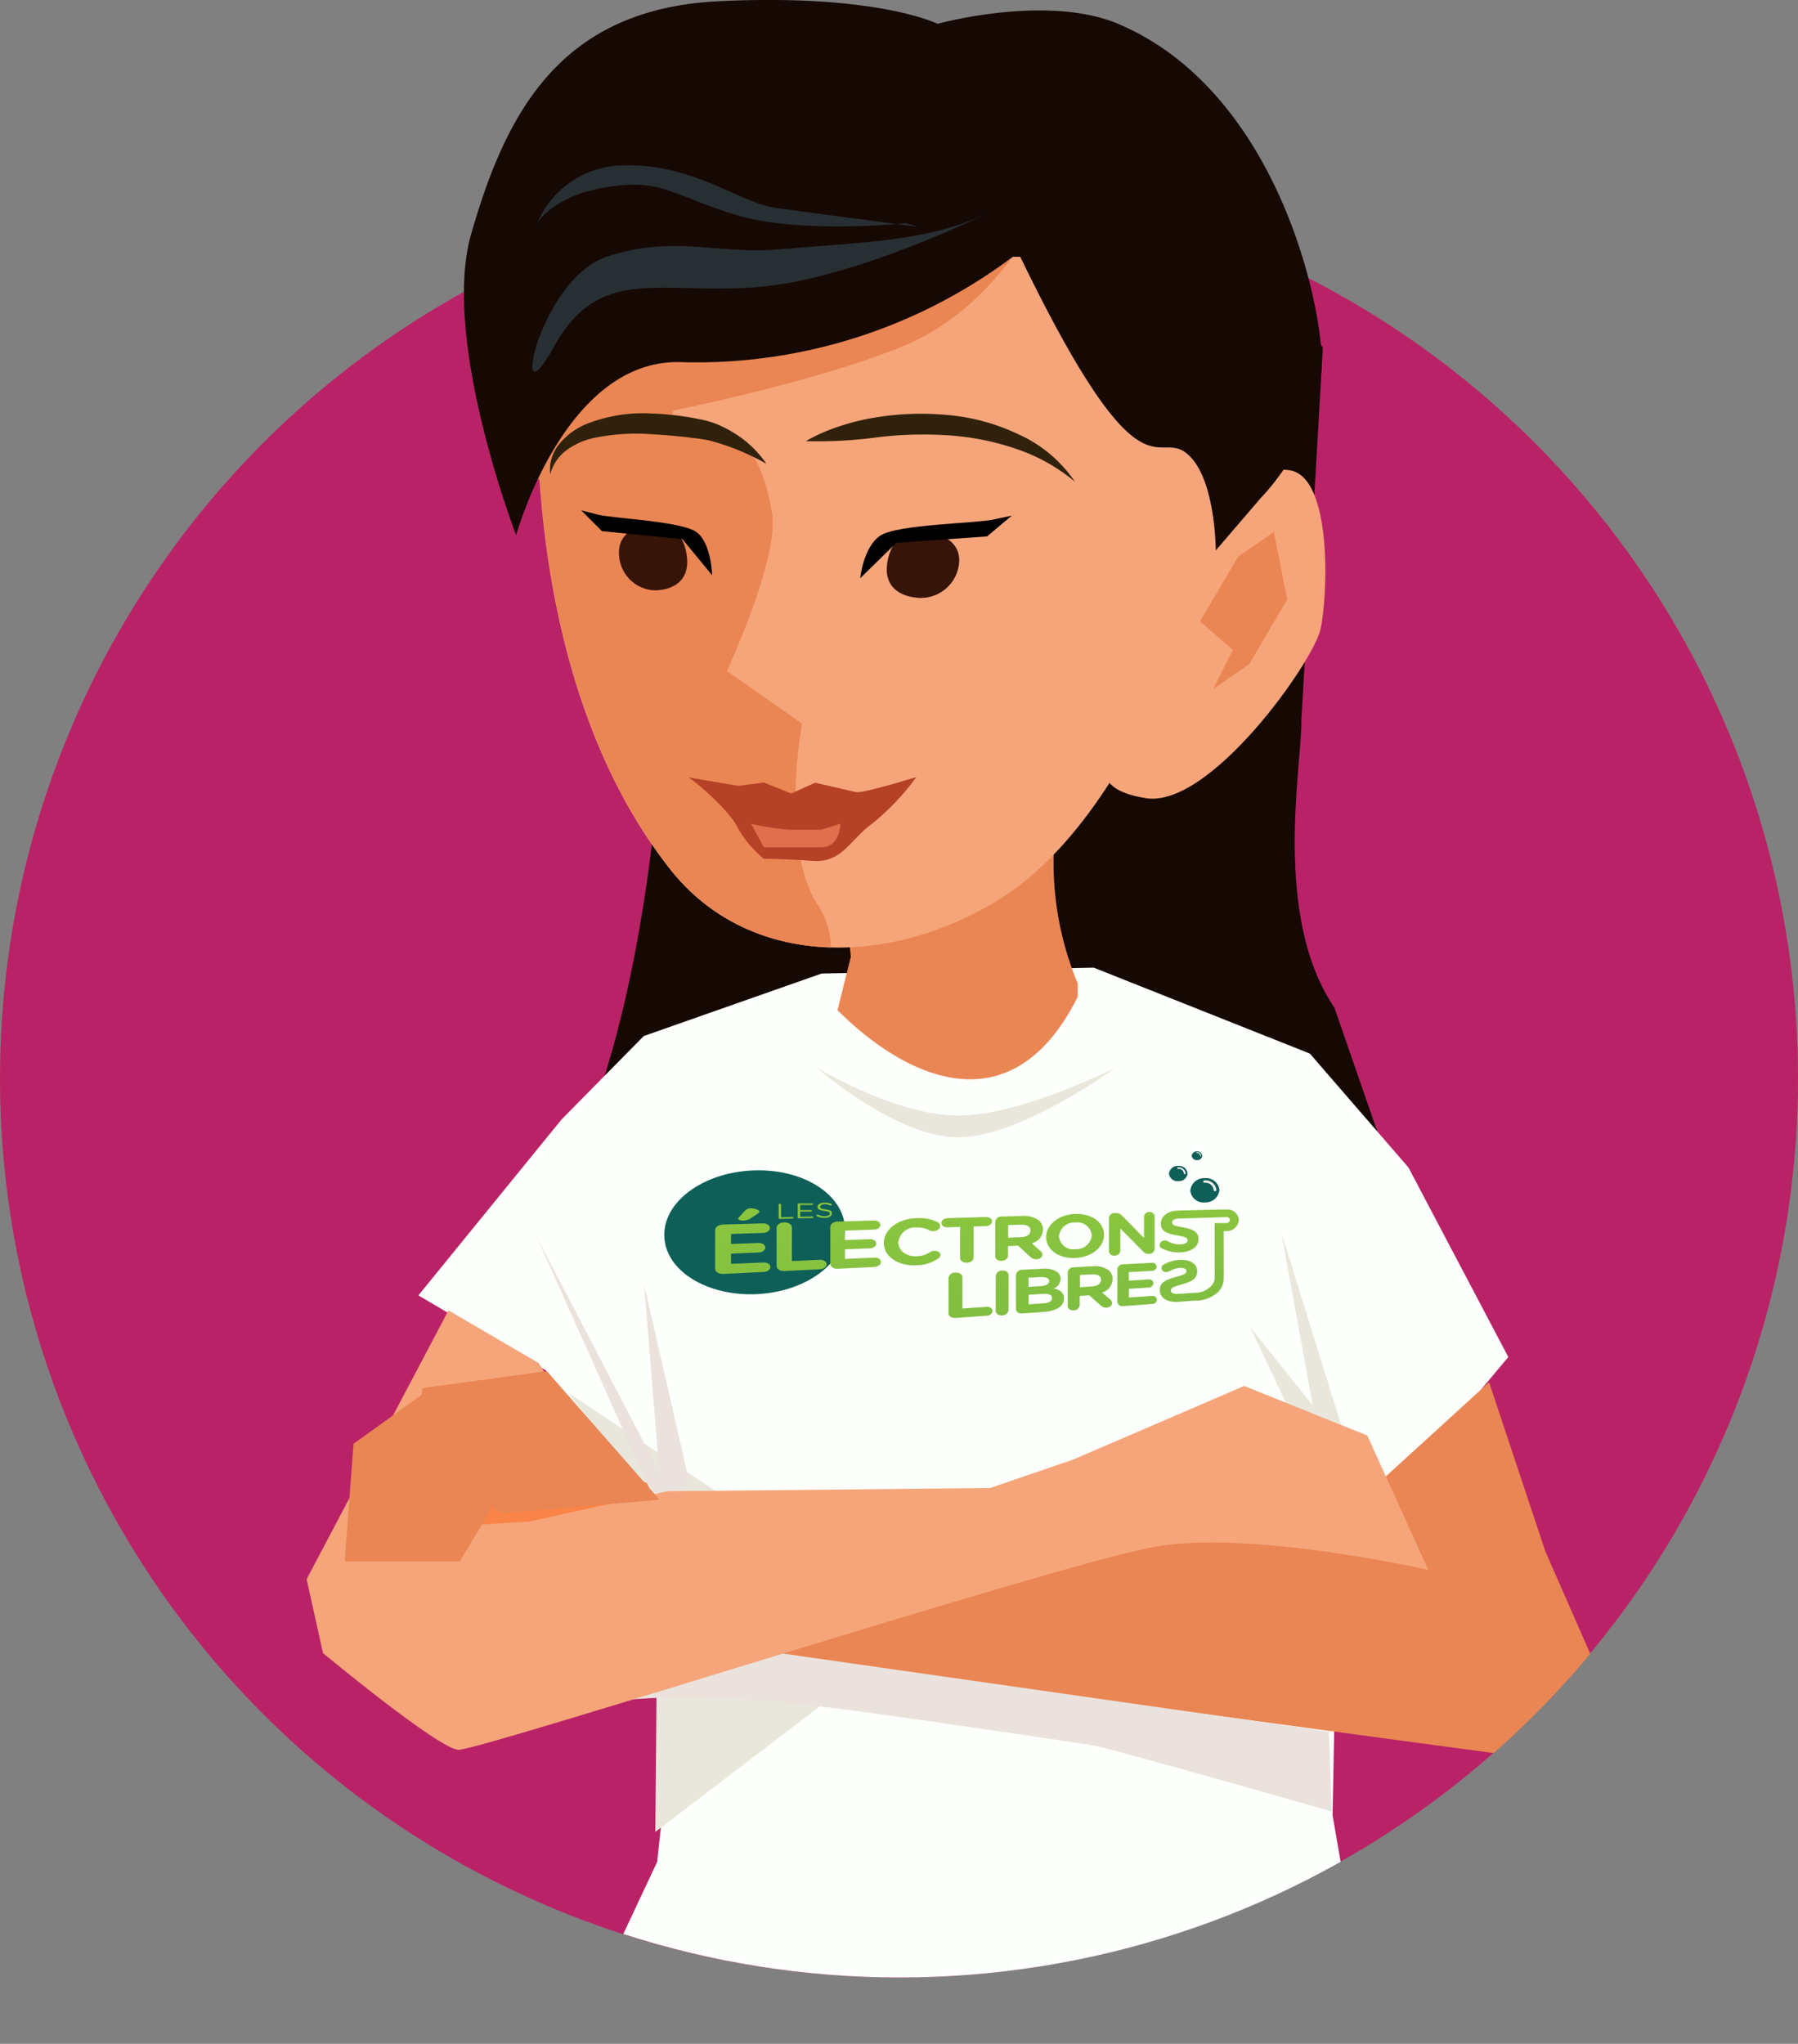 <svg xmlns="http://www.w3.org/2000/svg" xmlns:xlink="http://www.w3.org/1999/xlink" viewBox="0 0 259.06 294.47"><rect x="0" y="0" width="259.06" height="294.47" fill="#808080" stroke="none"/><defs><style>.cls-1{fill:none;}.cls-2{fill:#ba2267;}.cls-3{clip-path:url(#clip-path);}.cls-4{fill:#160803;}.cls-5{fill:#fcfffb;}.cls-6{fill:#ea8654;}.cls-7{fill:#0e5f58;}.cls-8{fill:url(#linear-gradient);}.cls-9{fill:url(#linear-gradient-2);}.cls-10{fill:url(#linear-gradient-3);}.cls-11{fill:url(#linear-gradient-4);}.cls-12{fill:url(#linear-gradient-5);}.cls-13{fill:url(#linear-gradient-6);}.cls-14{fill:url(#linear-gradient-7);}.cls-15{fill:url(#linear-gradient-8);}.cls-16{fill:url(#linear-gradient-9);}.cls-17{fill:url(#linear-gradient-10);}.cls-18{fill:url(#linear-gradient-11);}.cls-19{fill:url(#linear-gradient-12);}.cls-20{fill:url(#linear-gradient-13);}.cls-21{fill:url(#linear-gradient-14);}.cls-22{fill:url(#linear-gradient-15);}.cls-23{fill:url(#linear-gradient-16);}.cls-24{fill:url(#linear-gradient-17);}.cls-25{fill:url(#linear-gradient-18);}.cls-26{fill:url(#linear-gradient-19);}.cls-27{fill:url(#linear-gradient-20);}.cls-28{fill:#f2f2f2;}.cls-29{fill:#f6a57a;}.cls-30{fill:#30210a;}.cls-31{fill:#e9e7db;}.cls-32{fill:#fa8447;}.cls-33{fill:#ebe2dd;}.cls-34{fill:#361408;}.cls-35{fill:#282f33;}.cls-36{fill:#b54126;}.cls-37{fill:#e06f4d;}</style><clipPath id="clip-path" transform="translate(0 -124)"><path class="cls-1" d="M259.13,279.39a129.53,129.53,0,0,1-259.06,0C.07,207.85,44.49,0,116,0S259.13,207.85,259.13,279.39Z"/></clipPath><linearGradient id="linear-gradient" x1="106.59" y1="307.06" x2="106.59" y2="307.06" gradientTransform="translate(45.11 -126.04) rotate(-0.21)" gradientUnits="userSpaceOnUse"><stop offset="0.01" stop-color="#80be41"/><stop offset="1" stop-color="#8cc63f"/></linearGradient><linearGradient id="linear-gradient-2" x1="111.36" y1="306.86" x2="111.36" y2="306.86" xlink:href="#linear-gradient"/><linearGradient id="linear-gradient-3" x1="61.67" y1="319.13" x2="61.67" y2="299.66" gradientTransform="translate(45.11 -2.04) rotate(-0.21)" xlink:href="#linear-gradient"/><linearGradient id="linear-gradient-4" x1="60.79" y1="319.28" x2="60.79" y2="299.54" gradientTransform="translate(45.11 -2.04) rotate(-0.21)" xlink:href="#linear-gradient"/><linearGradient id="linear-gradient-5" x1="69.25" y1="318.48" x2="69.25" y2="299.59" gradientTransform="translate(45.11 -2.04) rotate(-0.21)" xlink:href="#linear-gradient"/><linearGradient id="linear-gradient-6" x1="77.04" y1="318.12" x2="77.04" y2="299.27" gradientTransform="translate(45.11 -2.04) rotate(-0.21)" xlink:href="#linear-gradient"/><linearGradient id="linear-gradient-7" x1="85.17" y1="317.19" x2="85.17" y2="299.26" gradientTransform="translate(45.11 -2.04) rotate(-0.21)" xlink:href="#linear-gradient"/><linearGradient id="linear-gradient-8" x1="93.02" y1="316.76" x2="93.02" y2="299.04" gradientTransform="translate(45.11 -2.04) rotate(-0.21)" xlink:href="#linear-gradient"/><linearGradient id="linear-gradient-9" x1="128.4" y1="300.96" x2="128.4" y2="283.38" gradientTransform="translate(21.04 12) rotate(0.52)" xlink:href="#linear-gradient"/><linearGradient id="linear-gradient-10" x1="136.47" y1="299.97" x2="136.47" y2="283.22" gradientTransform="translate(21.04 12) rotate(0.52)" xlink:href="#linear-gradient"/><linearGradient id="linear-gradient-11" x1="116.88" y1="315.36" x2="116.88" y2="298.6" gradientTransform="translate(45.11 -2.04) rotate(-0.21)" xlink:href="#linear-gradient"/><linearGradient id="linear-gradient-12" x1="93.63" y1="316.78" x2="93.63" y2="299.16" gradientTransform="translate(45.11 -2.04) rotate(-0.21)" xlink:href="#linear-gradient"/><linearGradient id="linear-gradient-13" x1="98.12" y1="316.32" x2="98.12" y2="299.05" gradientTransform="translate(45.11 -2.04) rotate(-0.21)" xlink:href="#linear-gradient"/><linearGradient id="linear-gradient-14" x1="131.51" y1="300.58" x2="131.51" y2="282.96" gradientTransform="translate(21.04 12) rotate(0.52)" xlink:href="#linear-gradient"/><linearGradient id="linear-gradient-15" x1="138.69" y1="299.98" x2="138.69" y2="282.77" gradientTransform="translate(21.04 12) rotate(0.52)" xlink:href="#linear-gradient"/><linearGradient id="linear-gradient-16" x1="117.54" y1="315.14" x2="117.54" y2="298.23" gradientTransform="translate(45.11 -2.04) rotate(-0.21)" xlink:href="#linear-gradient"/><linearGradient id="linear-gradient-17" x1="67.03" y1="318.52" x2="67.03" y2="299.6" gradientTransform="translate(45.11 -2.04) rotate(-0.21)" xlink:href="#linear-gradient"/><linearGradient id="linear-gradient-18" x1="69.84" y1="318.59" x2="69.84" y2="299.52" gradientTransform="translate(45.11 -2.04) rotate(-0.21)" xlink:href="#linear-gradient"/><linearGradient id="linear-gradient-19" x1="72.59" y1="318.07" x2="72.59" y2="299.49" gradientTransform="translate(45.11 -2.04) rotate(-0.21)" xlink:href="#linear-gradient"/><linearGradient id="linear-gradient-20" x1="126.52" y1="314.59" x2="126.52" y2="298.42" gradientTransform="translate(45.11 -2.04) rotate(-0.21)" xlink:href="#linear-gradient"/></defs><title>icon7</title><g id="Calque_2" data-name="Calque 2"><g id="Écran_Produits" data-name="Écran Produits"><g id="Pied_de_page" data-name="Pied de page"><g id="Mentions_légales" data-name="Mentions légales"><circle class="cls-2" cx="129.53" cy="155.39" r="129.53"/><g class="cls-3"><path class="cls-4" d="M190.6,174.05l-3.09,53.63c.1,6.66-4.25,28.21,4.77,41.54L199,288.64l-64-.77-35.77-7.59L84,287.51s16.1-33.7,10.93-104.8C93.16,157.82,93.05,142,93.05,142l74.19,6Z" transform="translate(0 -124)"/><path class="cls-5" d="M203.32,336.26l14-16.74-14.39-27.31L188.73,275.8l-31.14-12.38-39.22.85-25.61,9-11.83,12L60.28,310.64l18.43,10.84,10.34,20.74,11.2-.87-5.57,50.92-5.19,11.05.24,1.18c18.66,7.32,19.47,12.69,40.73,12.69,23.18,0,46.32,4.7,66.34-3.92L192,385.54l.46-23.82Z" transform="translate(0 -124)"/><path class="cls-6" d="M153.36,233l-1.22,9.75a45.23,45.23,0,0,0,3.14,22.94h0v1.93c-9.62,19.23-25,11.54-34.61,1.92l1.92-7.69-1.92-19.23Z" transform="translate(0 -124)"/><path class="cls-7" d="M121.74,301.13c0,4.76-5.47,8.92-12.51,9.32-7.32.41-13.49-3.38-13.52-8.49s6.1-9.29,13.43-9.34C116.18,292.56,121.72,296.37,121.74,301.13Z" transform="translate(0 -124)"/><path class="cls-7" d="M171.11,293.07a1.25,1.25,0,0,1-1.33,1.11,1.23,1.23,0,0,1-1.35-1.08,1.26,1.26,0,0,1,1.34-1.12A1.23,1.23,0,0,1,171.11,293.07Z" transform="translate(0 -124)"/><path class="cls-7" d="M175.7,295.46a2,2,0,0,1-2.08,1.78,1.91,1.91,0,0,1-2.12-1.7,2,2,0,0,1,2.1-1.79A1.92,1.92,0,0,1,175.7,295.46Z" transform="translate(0 -124)"/><polygon class="cls-8" points="152.84 180.64 152.84 180.64 152.84 180.64 152.84 180.64"/><polygon class="cls-9" points="157.61 180.42 157.61 180.42 157.61 180.42 157.61 180.42"/><path class="cls-10" d="M109.13,298.89c.17-.12.29-.23.29-.37s-.71-.44-1.25-.43a1.1,1.1,0,0,0-.84.36l-.81.89c-.07.08-.15.18-.14.27s.23.26.56.25a2.09,2.09,0,0,0,1.28-.37Z" transform="translate(0 -124)"/><path class="cls-11" d="M111,306.54c0-.38-.45-.66-1-.64l-4.67.2v-1.48l3.94-.16c.55,0,1-.34,1-.72s-.45-.68-1-.65l-3.94.14v-1.44l4.6-.15c.55,0,1-.33,1-.71s-.46-.68-1-.66l-5.73.16c-.65,0-1.16.38-1.16.82l0,5.57c0,.43.52.76,1.16.73l5.81-.28C110.58,307.24,111,306.92,111,306.54Z" transform="translate(0 -124)"/><path class="cls-12" d="M119.1,306.15c0-.38-.44-.66-1-.64l-4,.18,0-4.84c0-.42-.49-.74-1.11-.73s-1.1.37-1.1.8l0,5.49c0,.43.49.75,1.11.72l5.11-.25C118.67,306.86,119.1,306.53,119.1,306.15Z" transform="translate(0 -124)"/><path class="cls-13" d="M126.93,305.81c0-.36-.41-.64-.91-.61l-4.28.18V304l3.6-.14c.51,0,.92-.33.92-.69s-.42-.64-.93-.63l-3.6.13v-1.37l4.21-.14c.5,0,.91-.31.91-.68s-.41-.64-.92-.63l-5.24.15c-.59,0-1.06.36-1.06.78l0,5.32c0,.42.47.73,1.06.7l5.31-.25C126.53,306.48,126.94,306.18,126.93,305.81Z" transform="translate(0 -124)"/><path class="cls-14" d="M135.51,304.83c0-.36-.42-.64-.91-.62a1.21,1.21,0,0,0-.59.19,3.68,3.68,0,0,1-1.94.6c-1.55.06-2.63-.84-2.64-2v0a2.44,2.44,0,0,1,2.62-2.15,3.63,3.63,0,0,1,1.83.41,1.27,1.27,0,0,0,.59.12c.53,0,1-.34,1-.73a.67.67,0,0,0-.38-.56,5.88,5.88,0,0,0-3-.58c-2.79.08-4.75,1.69-4.74,3.59v0c0,1.91,2,3.33,4.7,3.2a5.61,5.61,0,0,0,3.16-1A.66.66,0,0,0,135.51,304.83Z" transform="translate(0 -124)"/><path class="cls-15" d="M136.5,300.83l1.84-.06,0,4.49c0,.4.43.69,1,.67s.94-.36.94-.75l0-4.47,1.8-.06c.47,0,.86-.32.86-.68s-.39-.63-.86-.62l-5.55.16c-.49,0-.89.32-.89.68S136,300.84,136.5,300.83Z" transform="translate(0 -124)"/><path class="cls-16" d="M149.59,299.77a3.78,3.78,0,0,0-2.38-.57l-2.89.08a.86.86,0,0,0-.92.73l0,5c0,.39.41.68.92.66s.92-.35.92-.74v-1.39l1.46-.06,1.77,1.63a1.12,1.12,0,0,0,.88.32c.43,0,.85-.29.84-.68a.67.67,0,0,0-.29-.51l-1.24-1.11a2.06,2.06,0,0,0,1.61-2v0A1.67,1.67,0,0,0,149.59,299.77Zm-1.11,1.54h0c0,.53-.5.91-1.38.94l-1.84.07v-1.81l1.81-.06C147.94,300.43,148.48,300.71,148.48,301.31Z" transform="translate(0 -124)"/><path class="cls-17" d="M159.07,301.9v0c0-1.73-1.71-3.07-4.11-3s-4.24,1.57-4.23,3.35h0c0,1.77,1.79,3.12,4.23,3S159.08,303.62,159.07,301.9Zm-6.49.24h0a2.2,2.2,0,0,1,2.36-2,2.08,2.08,0,0,1,2.37,1.84v0a2.2,2.2,0,0,1-2.33,2A2.05,2.05,0,0,1,152.58,302.14Z" transform="translate(0 -124)"/><path class="cls-18" d="M165.62,298.62a.76.76,0,0,0-.79.67v3.08l-3.17-3.23a1.08,1.08,0,0,0-.87-.36h-.17a.79.79,0,0,0-.84.69l0,4.82a.72.72,0,0,0,.82.62.79.79,0,0,0,.82-.7V301l3.29,3.32a1,1,0,0,0,.85.34h0a.77.77,0,0,0,.8-.69l0-4.72A.72.72,0,0,0,165.62,298.62Z" transform="translate(0 -124)"/><path class="cls-19" d="M143,312.87c0-.35-.38-.61-.85-.58l-3.48.24,0-4.51c0-.4-.42-.69-1-.66a.9.9,0,0,0-1,.76l0,5.12c0,.4.43.68,1,.65l4.44-.32A.82.82,0,0,0,143,312.87Z" transform="translate(0 -124)"/><path class="cls-20" d="M145.32,312.71l0-5c0-.39-.41-.68-.93-.65a.89.89,0,0,0-.92.75l0,5.07c0,.39.41.67.92.64A.9.9,0,0,0,145.32,312.71Z" transform="translate(0 -124)"/><path class="cls-21" d="M151.82,309.64a1.55,1.55,0,0,0,1-1.4v0a1.22,1.22,0,0,0-.54-1,3.36,3.36,0,0,0-2.11-.44l-2.88.15a.88.88,0,0,0-.91.74l0,4.92c0,.39.41.67.92.63l3-.21c1.82-.13,3-.78,3-1.91h0C153.32,310.24,152.75,309.86,151.82,309.64Zm-3.63-.23v-1.33L150,308c.75,0,1.17.17,1.17.57v0c0,.46-.49.69-1.28.74Zm2.14,2.38-2.13.14v-1.38l2.07-.13c.9-.06,1.31.18,1.31.59v0C151.58,311.49,151.11,311.74,150.33,311.79Z" transform="translate(0 -124)"/><path class="cls-22" d="M158.61,312.11a1.08,1.08,0,0,0,.83.29h0c.4,0,.79-.3.79-.67a.68.68,0,0,0-.27-.5l-1.17-1a2.05,2.05,0,0,0,1.51-1.94v0a1.58,1.58,0,0,0-.66-1.34,3.46,3.46,0,0,0-2.24-.5l-2.7.14a.82.82,0,0,0-.86.72l0,4.87c0,.37.38.65.87.61h0a.85.85,0,0,0,.86-.73v-1.34l1.37-.09Zm-3-2.65V307.7l1.7-.09c.82-.05,1.33.22,1.33.79v0c0,.51-.47.89-1.29.94Z" transform="translate(0 -124)"/><path class="cls-23" d="M166,310.72l-3.35.22v-1.25l2.83-.18a.71.71,0,0,0,.72-.62.63.63,0,0,0-.73-.55l-2.83.17v-1.22l3.3-.18a.7.7,0,0,0,.72-.61.63.63,0,0,0-.72-.55l-4.12.21a.81.81,0,0,0-.83.71l0,4.7a.7.7,0,0,0,.83.61l4.16-.3a.71.71,0,0,0,.72-.62A.61.61,0,0,0,166,310.72Z" transform="translate(0 -124)"/><path class="cls-24" d="M112.36,299.62l1.8-.05c.09,0,.16-.05.16-.12s-.07-.11-.16-.11l-1.62.05v-1.83c0-.07-.08-.12-.18-.12s-.17.06-.17.12v1.94C112.19,299.57,112.27,299.62,112.36,299.62Z" transform="translate(0 -124)"/><path class="cls-25" d="M115.11,299.54l1.93-.05c.09,0,.15-.05.15-.11s-.07-.11-.15-.11l-1.75.05v-.75l1.54,0c.08,0,.15,0,.15-.11s-.07-.11-.16-.11l-1.53,0v-.74l1.73,0c.08,0,.15-.05.15-.11a.12.12,0,0,0-.15-.1l-1.91,0c-.09,0-.17.05-.17.12v1.91C114.94,299.49,115,299.55,115.11,299.54Z" transform="translate(0 -124)"/><path class="cls-26" d="M119,298.26c-.67-.08-.83-.19-.83-.39h0c0-.19.25-.35.65-.36a1.77,1.77,0,0,1,.78.17.16.16,0,0,0,.1,0c.09,0,.16-.05.16-.12a.11.11,0,0,0-.08-.09,1.87,1.87,0,0,0-1-.19c-.57,0-1,.27-1,.6h0c0,.35.32.5,1,.59s.79.18.79.38h0c0,.21-.27.37-.67.38a1.75,1.75,0,0,1-1-.23.15.15,0,0,0-.1,0c-.09,0-.17.06-.17.13a.11.11,0,0,0,.07.09,2.27,2.27,0,0,0,1.15.25c.59,0,1-.26,1-.63h0C119.93,298.51,119.62,298.35,119,298.26Z" transform="translate(0 -124)"/><path class="cls-27" d="M175.43,310.24a2.89,2.89,0,0,0,.89-2.05l0-6.81h.37a1.76,1.76,0,0,0,1.81-1.61,1.65,1.65,0,0,0-1.83-1.5h0l-1,0-3.09.08h0l-2.79.07h0c-1.48,0-2.53.79-2.53,1.87v0c0,1.18,1,1.47,2.41,1.72,1.2.2,1.44.36,1.45.68v0c0,.35-.39.57-1,.6a3.37,3.37,0,0,1-1.85-.45.81.81,0,0,0-.46-.1.7.7,0,0,0-.74.63.53.53,0,0,0,.3.48,5.29,5.29,0,0,0,2.72.59c1.54-.08,2.61-.78,2.6-1.94v0c0-1-.81-1.41-2.26-1.67-1.24-.21-1.55-.33-1.55-.72v0c0-.28.3-.51.88-.54l2.38-.07h0l2.91-.09,1.32-.05h.33a.45.45,0,0,1,.51.41.5.5,0,0,1-.51.45h0l-1,0h0l-.69,0,0,7.95h0c0,1-1.28,2-2.51,2.09l-.32,0h0l-2.48.17h0c-.65,0-1-.14-1-.49h0c0-.33.24-.52,1.44-.85,1.44-.39,2.36-.77,2.35-1.93v0c0-1.06-1-1.71-2.5-1.63a5,5,0,0,0-2.28.64.62.62,0,0,0-.36.54.64.64,0,0,0,.75.56.93.93,0,0,0,.41-.12,3.69,3.69,0,0,1,1.51-.48c.6,0,.92.17.92.46v0c0,.38-.3.53-1.54.86-1.47.4-2.3.83-2.3,1.86v0c0,1.16,1.08,1.81,2.61,1.72h0l2.5-.18h0l.41,0A5.11,5.11,0,0,0,175.43,310.24Z" transform="translate(0 -124)"/><path class="cls-28" d="M174.87,295.47a1.19,1.19,0,0,0-1.31-1.06h0a.18.18,0,0,1-.2-.16h0a.19.19,0,0,1,.2-.17h0a1.55,1.55,0,0,1,1.7,1.38h0a.19.19,0,0,1-.2.17h0a.18.18,0,0,1-.19-.16Z" transform="translate(0 -124)"/><path class="cls-28" d="M170.58,293.07a.77.77,0,0,0-.84-.67h0a.11.11,0,0,1-.12-.11h0a.11.11,0,0,1,.12-.1h0a1,1,0,0,1,1.09.88h0a.11.11,0,0,1-.12.1h0a.11.11,0,0,1-.13-.1Z" transform="translate(0 -124)"/><path class="cls-7" d="M173.22,290.52a.69.69,0,0,1-.75.63.72.72,0,0,1-.77-.63.77.77,0,0,1,1.52,0Z" transform="translate(0 -124)"/><path class="cls-28" d="M172.92,290.52a.44.44,0,0,0-.48-.39h0s-.07,0-.07-.06h0s0-.06.07-.06h0a.58.58,0,0,1,.62.51h0a.07.07,0,0,1-.07.06h0a.07.07,0,0,1-.07-.06Z" transform="translate(0 -124)"/><path class="cls-29" d="M174.45,197.76s5.25-7,11.4-6,5.48,18.13,4.41,22.9S174.31,240.48,165.09,239s-4.66-6.36-4.66-6.36l7.38-31.43Z" transform="translate(0 -124)"/><path class="cls-29" d="M127.21,131.4c9.63,1.87,58.71,12.94,53.59,43.4,0,.26-.08.52-.11.78-.45,4.52-9.83,62.42-37.82,78.68-15.7,9.12-35.34,9-46.39-5.11-23.19-29.58-19-75.57-18.51-79.41,0-.32.07-.65.08-1,1.66-33.15,37.24-37.12,45.73-37.59A13.61,13.61,0,0,1,127.21,131.4Z" transform="translate(0 -124)"/><path class="cls-6" d="M117.74,254.26c-5.42-8.67-2.17-26-2.17-26l-10.84-7.59s7.59-16.26,6.5-22.77-3.25-11.92-10-11.58-23.78,0-23.78,0c.43,17,3.87,43.45,19.07,62.84,5.92,7.54,14.29,11.08,23.2,11.35A11.48,11.48,0,0,0,117.74,254.26Z" transform="translate(0 -124)"/><path class="cls-6" d="M149,156.14s-6.23,12.47-18.7,17.66S97,183.15,97,183.15l-1.39,9.18-18.7.76-.69-22.41,38.44-11.1Z" transform="translate(0 -124)"/><path class="cls-30" d="M116.1,187.56a25.54,25.54,0,0,1,4.83-2.13,31.29,31.29,0,0,1,5.09-1.26,40.76,40.76,0,0,1,10.59-.37,29.74,29.74,0,0,1,10.27,2.84,19.39,19.39,0,0,1,8,6.77,26.11,26.11,0,0,0-8.79-4.84,37.08,37.08,0,0,0-9.71-1.86,54.45,54.45,0,0,0-10,.3A63.44,63.44,0,0,1,116.1,187.56Z" transform="translate(0 -124)"/><path class="cls-30" d="M110.42,190.82a34.42,34.42,0,0,0-8.07-3.32,18.87,18.87,0,0,0-2-.34c-.73-.07-1.45-.19-2.18-.25-1.46-.16-2.91-.27-4.35-.35a29.7,29.7,0,0,0-8.46.59,10.2,10.2,0,0,0-3.71,1.7,6.34,6.34,0,0,0-2.37,3.48,5.84,5.84,0,0,1,1.39-4.46,10,10,0,0,1,4-2.85,22.25,22.25,0,0,1,9.31-1.44,41.56,41.56,0,0,1,4.61.43c.76.1,1.51.26,2.26.4a13.57,13.57,0,0,1,2.35.67,16.75,16.75,0,0,1,4.11,2.39A15.4,15.4,0,0,1,110.42,190.82Z" transform="translate(0 -124)"/><polygon class="cls-6" points="172.91 89.52 178.39 80.2 183.55 76.64 185.46 86.39 179.98 95.7 174.82 99.26 177.62 93.64 172.91 89.52"/><polygon class="cls-31" points="94.83 217.35 81.96 200.73 114.48 222.41 118.77 245.36 94.42 263.94 94.83 217.35"/><path class="cls-6" d="M214.55,323.15l8.11,24.38L230,364.27l-12.38,12.64L96.74,360.6s45.56-19.21,54-18.8,41.05,3.88,41.05,3.88l12.95,3.8L199,337.34Z" transform="translate(0 -124)"/><polygon class="cls-32" points="61.56 222.16 66.09 209.43 82.65 209.43 105.19 218.5 61.56 222.16"/><path class="cls-33" d="M191.9,385s-32.17-9.22-34.9-9.62c-47.32-6.95-54.55-8.51-77.91-5.16l-1.61-.5,25.07-8.94,88.91,12.71Z" transform="translate(0 -124)"/><path class="cls-31" d="M117.73,277.86s11.3,6.87,20.34,6.87,22.6-6.87,22.6-6.87-13.56,10-22.6,10S117.73,277.86,117.73,277.86Z" transform="translate(0 -124)"/><polygon class="cls-31" points="195.73 213.34 184.63 177.64 189.15 202.5 180.11 191.2 187.92 207.68 191.41 207.02 195.73 213.34"/><polygon class="cls-33" points="94.67 216.92 77.3 178.15 94.99 212.12 92.82 185.16 99.3 213.46 94.67 216.92"/><path class="cls-29" d="M64.62,312.8,44.18,351.53l2.36,10.65s16.78,13.93,19.54,13.93c3.36,0,85.74-26.56,100.13-29.22,13.8-2.55,39.57,3.29,39.57,3.29L197,330.83l-17.74-7.14-24.6,10.59-12,4.11-46.54.47-19.85,4.37-10.83.67,19.75-11.58-7.58-11.93Z" transform="translate(0 -124)"/><polygon class="cls-6" points="70.85 217.35 66.22 224.99 49.66 224.99 50.94 208.02 61.57 200.38 70.85 217.35"/><polygon class="cls-6" points="95.03 216.08 78.79 197.55 60.87 199.99 59.63 208.46 72.12 218.06 95.03 216.08"/><path class="cls-4" d="M145.92,161a75.87,75.87,0,0,1-47.7,15.18c-16.81-.65-23.85,24.93-23.85,24.93S63.53,173,67.87,157.78c5.09-17.81,13-32.52,35.77-33.61s31.44,3.26,31.44,3.26,15.73-4.33,26,0c20.6,8.67,28.19,34.69,29.27,46.61s-8.67,21.68-8.67,21.68l-6.51,7.59s0-10.84-4.33-14.09S164.35,196.81,147,161" transform="translate(0 -124)"/><path class="cls-34" d="M127.78,205.67c-.21,3,2,4.37,4.83,4.48A5.54,5.54,0,0,0,138.2,205c.21-3-2.73-4.36-5.6-4.47S128,202.7,127.78,205.67Z" transform="translate(0 -124)"/><path class="cls-34" d="M99,204.58c.2,3-1.85,4.38-4.55,4.48a5.35,5.35,0,0,1-5.26-5.19c-.2-3,2.57-4.36,5.27-4.46S98.8,201.61,99,204.58Z" transform="translate(0 -124)"/><path class="cls-35" d="M142.67,154.53s-19.51,9.76-33.61,10.84S86.3,162.12,79.79,174s-2.16-9.75,7.59-13,16-.27,24.94-1.08C124.24,158.86,134,158.86,142.67,154.53Z" transform="translate(0 -124)"/><path class="cls-35" d="M130.53,156.16s-15.45,1.66-24.78-1.28-10.5-5.17-18.36-3.91-10,5.23-10,5.23a13.54,13.54,0,0,1,12-8.36c10.4-.45,17,5.35,22.33,6.1s20.58,2.75,20.58,2.75Z" transform="translate(0 -124)"/><path class="cls-36" d="M99.15,236l7.27,1.23,3.64-.49,3.94,1.59,3.45-1.56,5.89,1.36c1,.21,8.69-2.17,8.69-2.17a35,35,0,0,1-6.39,6.73c-3.23,2.34-4.29,5.66-8.58,5.35s-7-.31-7-.31a15.64,15.64,0,0,1-3.78-4.49C105.11,240.77,100.1,236.47,99.15,236Z" transform="translate(0 -124)"/><path class="cls-37" d="M108.22,242.69a35,35,0,0,0,5.52.85h4.59l2.75-.85s0,3.39-2.75,3.39h-8.27Z" transform="translate(0 -124)"/><path d="M123.94,207.31s.45-4.52,2.9-6.14,13.59-1.75,16.27-2.31l2.67-.57-3.56,3-13.07.92Z" transform="translate(0 -124)"/><path d="M102.6,206.88s-.09-4.5-2.16-6.15-12-2-14.35-2.59l-2.35-.61,3,3,11.59,1.15Z" transform="translate(0 -124)"/></g></g></g></g></g></svg>